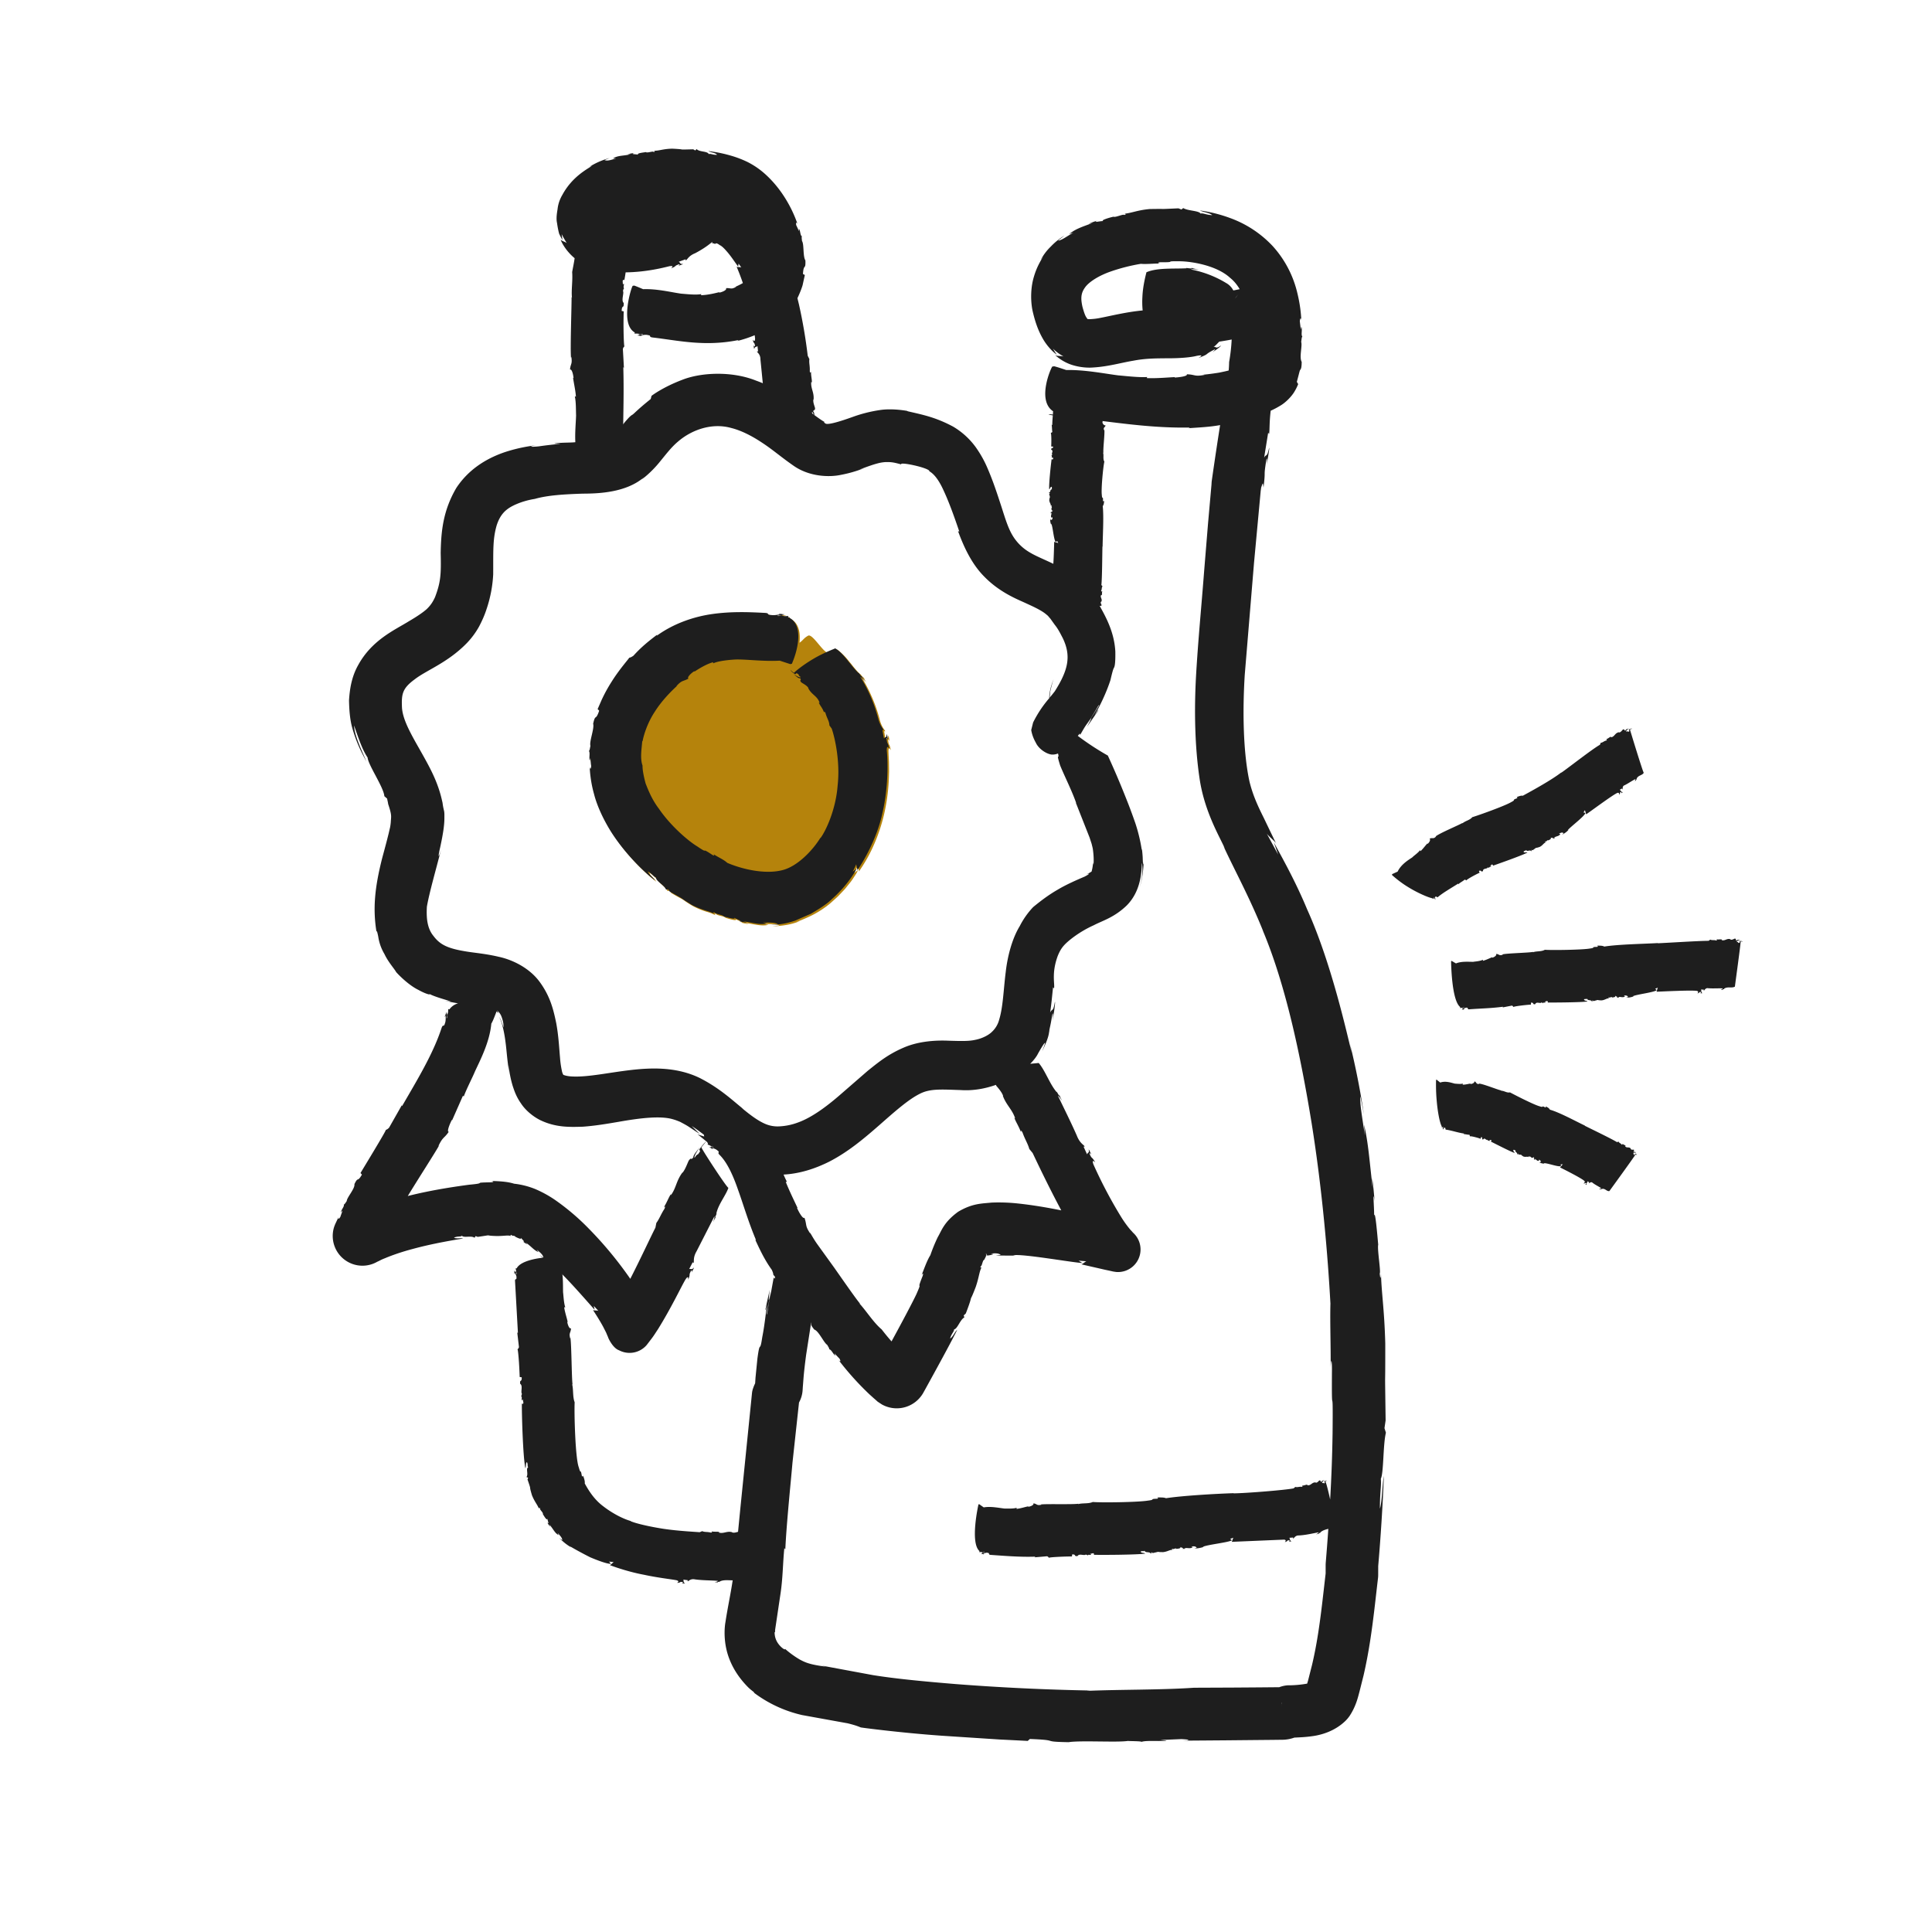 <svg fill="none" height="72" width="72" xmlns="http://www.w3.org/2000/svg"><g fill="#1e1e1e"><path d="M42.227 45.941l-.035-.041-.075-.081a4.05 4.05 0 01-.354-.497 17.01 17.01 0 01-1.015-1.93c-.076-.225.057-.075.066-.077-.143-.25-.104-.086-.207-.309-.02-.064.044-.005.067.026-.052-.094-.08-.192-.105-.189.041.13-.043.107-.057.177l-.131-.288.043-.005c-.03-.064-.18-.113-.293-.404-.212-.484-.47-.996-.702-1.483.025-.003.09.091.153.186-.031-.065-.086-.161-.1-.229.019.137-.127-.19-.098-.09-.265-.306-.43-.81-.675-1.093-.023.004-.146.014-.316.031.13-.132.233-.262.288-.376.471-.833.162-.116.16-.097.258-.532.241-.652.263-.743.003-.087.042-.178.105-.578.046-.22.034.052.02.179.06-.365.104-.664.084-.696-.069.42-.109.229-.178.407.05-.335.077-.655.109-.948l.037.043c.034-.177-.1-.562.137-1.21.113-.278.219-.409.48-.62a4.14 4.14 0 01.868-.527c.322-.17.762-.285 1.235-.746.479-.494.544-1.137.552-1.572.018.029.065.412-.078.902.1-.303.143-.735.145-.95-.021.224-.029.028-.036-.177-.012-.201-.039-.399-.03-.236a6.026 6.026 0 00-.243-1.022c-.111-.32-.228-.636-.348-.933a31.702 31.702 0 00-.677-1.587 10.3 10.3 0 01-1.12-.734c.024-.03.043-.049.07-.086l.02.047c.067-.114.127-.226.218-.363.337-.465.478-.805.484-.733-.16.268-.33.517-.47.727.342-.497.116-.115.024.068.14-.203.274-.395.407-.59.058-.123-.066.079-.128.16.176-.304.423-.79.592-1.308.098-.42.115-.43.133-.462.011-.03.058-.082.049-.608-.041-.715-.343-1.28-.636-1.785-.178-.235-.299-.434-.53-.695a3.049 3.049 0 00-.817-.62c-.534-.282-.928-.418-1.219-.597a1.793 1.793 0 01-.626-.621c-.16-.266-.258-.575-.414-1.067-.149-.453-.293-.908-.51-1.415a4.136 4.136 0 00-.457-.82 2.801 2.801 0 00-.839-.759c-.655-.35-1.131-.441-1.67-.566-.04-.012-.048-.017-.043-.019-.333-.056-.709-.078-1.015-.03a5.178 5.178 0 00-.982.245c-.543.196-.905.296-1.023.266-.07-.03-.082-.069-.066-.084.041.038-.072-.013-.535-.365-.447-.326-1.118-.842-2.019-1.164-.887-.353-2.028-.306-2.739-.025-.712.27-1.118.576-1.144.597l-.031.118c-.576.464-.616.552-.698.595-.06.036-.17.137-.462.512-.086.186-.247.356-.396.397-.169.072-.45.07-.64.105.012-.009-.495.004-.466-.03-.157.063-.54.03-.89.071-.125.025.096.01.19.022-.263.022-.532.052-.805.092-.328.032-.416.011-.06-.05-.273.04-.682.092-1.222.27-.52.18-1.272.537-1.795 1.33-.497.848-.568 1.62-.583 2.424.019.78.005 1.085-.213 1.652-.08.172-.158.295-.31.442-.16.14-.388.29-.66.449-.517.323-1.37.688-1.887 1.627-.256.449-.32.92-.346 1.318.007.367.034.73.127 1.051.175.613.39.98.521 1.234-.1-.26-.457-.964-.458-1.341.24.707.35.96.503 1.193.021.275.601 1.11.624 1.439l.103.09c.011.068.032.139.038.2.137.408.114.449.101.636a1.651 1.651 0 01-.032.25c-.028.102-.01.099-.29 1.127-.284 1.12-.353 1.897-.212 2.76 0-.065.018-.06.064.17a1.77 1.77 0 00.23.647c.144.308.386.569.435.672.142.16.497.505.834.668.323.18.542.214.338.105.225.181 1.3.404.65.297.179.042.34.074.488.098a.595.595 0 00-.325.226l-.04-.016-.008.127c-.052.149-.023.23-.06.211l.05-.209c-.045.152-.04.04-.055-.021a.797.797 0 01-.058.17c.009.034.022-.018.036-.04-.004.085.008.21-.032.305-.044.158-.066-.007-.126.176-.32.966-.888 1.895-1.463 2.89-.029.013-.012-.013-.002-.046l-.487.858c-.063.068-.098.074-.126.088.061-.038-.92 1.565-.94 1.605l.053.058c-.182.317-.13.045-.28.356.028.166-.284.494-.286.633-.006-.005-.087.146-.111.123.029.073-.07.16-.1.269-.003.045.027-.02.055-.04l-.085.241c-.057.084-.098.093-.06-.009l-.066.139-.041.087-.023.049-.033.084a1.108 1.108 0 001.608 1.312l.01-.004.017-.007.075-.037c.048-.026.108-.052.18-.08.269-.114.64-.242 1.029-.344.777-.213 1.593-.342 1.88-.39-.08-.03-.257.02-.338-.033.15-.064.232-.02.296-.07.074.088.345-.017.47.075l.04-.063.078.03c.652-.093.159-.046.713-.032.31 0 .428-.044.54.007-.018-.003-.058-.048.003-.05 0 .047.135.018.142.068.058.027.245.13.217.038.016.05.192.186.066.138.06.045.114.084.168.112a.832.832 0 00-.068-.074c.218.146.302.285.482.36l-.062-.089c.132.106.243.2.245.299l-.143-.106c.21.194.337.31.532.465l-.059-.064c.287.149 1.38 1.425 1.58 1.642l-.031-.142.174.187c-.015-.025-.208-.009-.207-.039.071.111.225.34.381.626l.112.22.046.11.024.054.012.028c-.055-.12.125.372.4.468a.841.841 0 001.025-.19l.012-.015.015-.02.06-.078.122-.16c.08-.107.14-.209.212-.314.516-.83.888-1.63 1.033-1.866.123-.181.093.003.1.01.1-.248 0-.129.104-.328.036-.05.032.03.023.065.038-.092.095-.166.076-.184-.071.102-.107.026-.169.055l.132-.256.032.03c.03-.057-.03-.198.113-.44l.661-1.295c.02.017-.012.111-.044.207.03-.056.067-.145.11-.188-.091.08.065-.185.007-.117.069-.35.36-.691.451-.969-.086-.048-.968-1.4-1.007-1.51.076-.093.152-.187.181-.21-.038.007-.195.188-.26.298l.034.051c-.132.23-.064.031-.204.248-.042-.015.063-.213.204-.402-.137.165-.252.297-.257.391-.114.138-.043-.045-.17.12-.061.131-.126.32-.227.448l-.006-.007c-.238.321-.224.56-.43.847l.003-.041c-.08.097-.157.33-.282.512.036-.051.091-.085.038.037-.138.21-.19.378-.302.525l-.035.178c-.173.333-.534 1.12-.936 1.905a14.143 14.143 0 00-1.538-1.862 8.667 8.667 0 00-1.266-1.078 4.236 4.236 0 00-.749-.41 2.981 2.981 0 00-.778-.195c-.262-.085-.612-.095-.86-.102.139.017.09.05-.018.05-.75.016-.055.024-.795.09-.411.055-1.356.185-2.288.421.413-.679 1.019-1.614 1.175-1.897l-.04.048c.173-.367.208-.28.392-.543-.087-.003.053-.326.115-.443l.011.012.403-.915.03.03c.094-.266.34-.74.417-.934.198-.425.548-1.095.61-1.781.076-.13.123-.277.183-.422l-.002-.033c.033.02.063.04.09.058-.026-.039-.038-.076-.077-.109a.512.512 0 01.193.265c.046.122.08.286.063.38-.041-.145-.105-.325-.151-.385.116.241.19.611.23.933.047.344.059.696.153 1.224a4.521 4.521 0 01-.043-.36c.029.154.043.38.154.757.06.184.134.41.309.659.157.244.428.48.715.625.587.284 1.11.261 1.589.248.469-.033.913-.11 1.327-.18.827-.147 1.563-.229 2.01-.104.112.03.207.067.297.105.107.058.208.11.299.168.177.116.32.212.43.283l-.3-.296c.145.09.299.207.451.32.005.023.008.047.015.069-.12-.037-.247-.072-.275-.106l.38.31c.015.019.022.044.038.06l-.022.037c.038.005.065.025.099.037.042.028.074.036.102.044l.048.039-.151-.073c.11.062.019.045-.03.048.043.026.085.05.116.075.03-.006-.008-.022-.021-.038a.373.373 0 01.217.094v.001c.1.074-.034.054.071.157.274.27.495.742.688 1.301.2.555.38 1.187.665 1.863-.003.038-.017 0-.04-.036.185.4.363.782.63 1.152.056.115.055.158.063.199-.01-.03.102.125.202.245l.407.531.609.849.075-.024c.232.32-.002.143.23.43.169.053.359.502.485.572-.01.002.1.15.068.163.08.008.128.141.213.224.039.024-.006-.035-.012-.071l.186.197c.052.093.043.136-.035.05a10.835 10.835 0 001.144 1.273l.152.137.078.068.04.036.02.017c.043.026-.091-.05.184.127a1.135 1.135 0 001.505-.38l.04-.066.01-.02.045-.08.09-.163c.478-.867.953-1.744 1.112-2.072-.083.062-.163.275-.264.32.057-.19.146-.246.15-.339.126-.018.222-.362.382-.445l-.025-.075c.027-.026.048-.037.08-.076.208-.54.172-.526.2-.58.014-.033.037-.061.168-.403.135-.394.128-.59.237-.765-.013.027-.077.089-.053-.006.053.004.07-.237.134-.242.02-.048.054-.104.071-.146-.004.001-.01.014-.015.01.005-.003.007-.012.009-.02h.009c.01-.033.01-.057-.028-.053a.065.065 0 01.052-.003c-.007.026-.013.046.027.027-.023.02-.028.019-.038.027a.858.858 0 00.258-.053l-.095-.022c.148-.014.293-.021.363.053a1.017 1.017 0 00-.174.02l.733.003-.094-.012c.327-.068 2.218.273 2.58.288l-.143-.088.3.025c-.034-.01-.18.134-.204.11.156.037.478.109.881.202l.16.034.083.018.042.01.021.004.013.003.107.016a.841.841 0 00.63-1.462zM17.12 37.374l-.037-.007.041.006h-.004zm6.363 2.506c-.784.091-1.56.263-2.133.238-.296-.008-.39-.088-.356-.055.006-.014-.035-.039-.058-.174a3.44 3.44 0 01-.065-.464c-.033-.373-.054-.825-.143-1.301-.098-.468-.21-.976-.614-1.529-.4-.547-1.055-.838-1.522-.937-.484-.115-.88-.144-1.21-.198-.682-.11-.977-.244-1.229-.581-.227-.275-.27-.65-.244-1.091.092-.532.34-1.384.53-2.133-.116.405-.114.258-.038-.062.127-.584.164-.89.16-1.138.005-.22-.016-.24-.02-.269a2.14 2.14 0 01-.048-.265c-.044-.195-.125-.585-.397-1.146-.154-.321-.383-.716-.622-1.14-.233-.423-.476-.882-.494-1.28-.021-.495.02-.702.467-1.032.435-.343 1.23-.62 1.94-1.346a2.97 2.97 0 00.46-.616c.129-.241.224-.469.284-.657a4.78 4.78 0 00.249-1.303c.005-.877-.021-1.304.131-1.827.119-.364.298-.567.59-.718.284-.146.597-.227.83-.263.485-.14 1.116-.173 1.776-.196.564-.002 1.65-.027 2.325-.64l-.127.117c.188-.133.463-.387.683-.662.228-.277.422-.537.667-.745.502-.44 1.264-.724 1.998-.517.38.096.77.297 1.146.547.388.252.707.535 1.167.854.586.416 1.332.439 1.765.347.452-.085.715-.195.893-.254l-.198.057c.626-.238.79-.267.968-.28.186 0 .245-.01.595.087-.097-.109.936.101 1.05.24l-.017.008c.138.076.33.249.548.734.212.455.417 1.038.582 1.525l-.051-.025c.156.415.444 1.166.984 1.703.54.555 1.172.818 1.454.945.336.154.679.303.87.475.059.042.08.086.131.137l.169.236c.129.158.208.326.295.49.327.676.203 1.2-.297 1.99-.06.077-.123.154-.189.235.007-.083.015-.167.023-.237.047-.214.098-.38.125-.456-.02.05-.15.368-.163.665-.002.016 0 .03-.001.047a4.297 4.297 0 00-.601.905l-.07.28s.025.217.168.467c.11.244.405.43.6.449a.536.536 0 00.23-.041c.069.275-.092-.1.081.45.172.42.435.935.595 1.393l-.011-.006.51 1.292.08.243c.014.07.034.122.046.209.026.193.037.386.022.566l-.018-.082a1.45 1.45 0 01-.05.32c.002.018.004-.005-.008.018-.04.024-.105.07-.24.125.13-.056.252-.082-.013.06-.31.132-.695.3-1.014.492-.332.192-.608.4-.907.645a3.04 3.04 0 00-.5.71c-.274.449-.453 1.093-.523 1.721-.08.629-.097 1.287-.24 1.753a.942.942 0 01-.286.477c-.113.11-.35.236-.601.284-.246.058-.545.048-1.012.034-.446-.02-1.108.012-1.677.264-.593.256-.956.564-1.324.857l-.966.839c-.594.522-1.142.913-1.64 1.09a2.28 2.28 0 01-.7.143 1.163 1.163 0 01-.501-.087c-.315-.13-.643-.397-.9-.608l.085.06c-.39-.306-.86-.77-1.632-1.165-.877-.428-1.821-.389-2.603-.297zm14.45 4.97a6.637 6.637 0 00-.98-.033c-.358.038-.715.025-1.246.342-.532.388-.614.699-.761.949a6.144 6.144 0 00-.274.668c-.137.218-.24.537-.333.756.063-.12.078-.065.04.033-.255.636.03.08-.226.662-.153.324-.523 1.02-.928 1.763a9.005 9.005 0 01-.369-.448c-.303-.254-.565-.68-.834-.973l.036.022c-.138-.16-.544-.742-.97-1.35l-.615-.853c-.138-.19-.236-.374-.292-.464l.019.054c-.21-.314-.119-.302-.22-.597-.053.069-.225-.234-.276-.367h.017c-.084-.185-.303-.625-.438-.969h.044a4.23 4.23 0 01-.126-.272c.593-.032 1.162-.212 1.701-.481.722-.371 1.32-.883 1.864-1.358.534-.469 1.066-.947 1.498-1.164.396-.212.848-.166 1.524-.147.478.034.927-.052 1.33-.194.003.012.002.018.011.036.076.088.203.233.254.374l-.009.002c.137.36.341.49.46.84l-.032-.03c.033.127.179.34.254.566-.02-.065-.014-.132.052-.007.09.255.198.412.251.609l.125.152c.177.373.576 1.216 1.066 2.136-.495-.1-1.04-.195-1.618-.257z"/><path d="M51.595 53.225l.043-.29c-.034-2.567-.011-.585-.013-2.863-.034-1.318-.151-1.94-.16-2.674.005.11-.015.4-.047.061.05-.06-.097-.904-.056-1.073-.03-.333-.12-1.413-.156-1.042.023-.187-.068-1.15.023-.58-.032-.325-.052-.64-.096-.872l.026.418c-.129-1.093-.161-1.697-.325-2.398l.03.406c-.092-.65-.195-1.195-.166-1.464l.129.668a28.905 28.905 0 00-.516-2.616l.062.32c-.176-.689-.735-3.264-1.631-5.273l-.026-.057c-.478-1.157-1.066-2.162-1.246-2.51l.163.463-.433-.8c.046.096.344.318.367.408l-.47-.977c-.205-.412-.403-.825-.533-1.357-.226-1.041-.266-2.549-.175-3.981l.344-4.156.25-2.693.03-.218-.006.1c.066-.288.069-.102.07.01l.006-.11.005.08-.002.03c.091-.748-.006-.326.102-1.021.039-.195.035.047.026.158.04-.316.102-.605.082-.633-.078.391-.118.213-.186.373l.151-.937.034.05c.027-.156.004-.389.06-.868a3.27 3.27 0 00.386-.206c.186-.114.399-.334.498-.504.1-.166.13-.265.14-.277-.013-.035-.032-.06-.05-.088.116-.43.1-.41.133-.457.022-.028.047-.078.048-.289-.099-.178.034-.605-.02-.749.01.004.015-.202.048-.188-.059-.066-.006-.211-.03-.346-.02-.049-.016.035-.032.072l-.036-.302c.011-.12.044-.154.057-.024-.008-.2-.037-.6-.17-1.113a3.941 3.941 0 00-.902-1.67 4.071 4.071 0 00-1.587-1.042 5.311 5.311 0 00-1.12-.28c.1.056.373.088.457.174-.232-.01-.329-.083-.434-.061-.07-.11-.481-.098-.644-.203l-.07.053-.11-.043c-.968.043-.222.012-1.07.026-.488.044-.707.165-.981.175.04-.008.152.014.03.046-.03-.046-.327.102-.398.065-.12.023-.525.14-.37.165-.076-.018-.438.078-.234-.016a1.82 1.82 0 00-.327.12l.163-.04c-.403.15-.656.226-.892.425.055-.029.11-.039.164-.058-.241.129-.436.289-.572.294l.238-.187a2.428 2.428 0 00-.504.406 1.975 1.975 0 00-.38.503l.098-.133c-.078.126-.243.38-.353.763-.113.373-.131.84-.053 1.242.09.403.202.733.375 1.04.166.302.41.54.54.622-.062-.075-.103-.154-.15-.23.113.114.253.215.406.298-.043-.03-.312-.013-.341-.068.111.096.293.246.566.35.261.098.593.146.866.123.566-.033 1.048-.179 1.5-.253.448-.087.84-.087 1.28-.09.422.002.841-.03 1.065-.087.362-.074.083.07.081.077.449-.176.175-.1.568-.303.108-.065.002.053-.057.09.171-.1.332-.23.328-.253-.215.15-.17.026-.278.056.082-.055.142-.132.213-.2.164-.025.314-.051.463-.079a6.758 6.758 0 01-.095.84 4.3 4.3 0 01-.017.314c-.12.032-.244.056-.355.08a10.17 10.17 0 01-.597.078l.062.004c-.394.078-.352-.014-.67-.02.044.075-.315.115-.453.121l.005-.016c-.208.008-.69.053-1.045.036l.017-.04c-.298.024-.855-.043-1.071-.06-.49-.061-1.248-.215-1.945-.2-.15-.048-.293-.1-.45-.14l-.068.01c-.032 0-.598 1.255.027 1.666-.004.041-.005.082-.008.123-.053-.006-.104-.013-.165-.012.042.022.1.034.163.042-.01.119-.02.236-.02.355-.017.008-.016-.002-.024-.01.016.098.01.184.026.274-.02.024-.045.03-.062.037.034-.014.027.494.017.502l.075.008c-.002.095-.087.025-.071.115.105.038-.015.148.04.18-.008 0-.012.042-.046.039.057.015.013.045.026.074.016.01.018-.008.035-.014l.019.063c-.02.025-.054.029-.059.002-.025.165-.11.953-.09 1.132.044-.021.017-.077.087-.095.036.048-.017.069.022.091-.102.014-.029.102-.133.133l.056.016-.036.021c.05.21.028.05.005.232.004.106.08.16.048.217.001-.007.038-.029.051-.002-.05.002.032.076-.02.086.006.028-.005.115.065.088-.035.014-.053.09-.08.043-.004.026-.015.051-.001.07l.021-.033c.005.09-.051.135.008.197l.03-.032c0 .054.003.098-.066.115l-.018-.055a.445.445 0 00.03.217l.004-.027c.063.097.089.59.169.681l.055-.036.04.077c0-.009-.17-.047-.152-.053-.005.159-.022.987-.07 1.131-.034.057-.085.004-.093.002.014.075.054.036.044.097-.01.017-.04-.007-.048-.017.004.028-.016.051.009.055.022-.032.086-.013.13-.023l-.012.078-.041-.007c-.003.018.11.054.081.129-.028.129-.025.272-.045.402-.025-.004-.037-.032-.05-.061-.002.017.002.045-.017.06.046-.029.024.057.045.034.093.104-.01.22.052.311.09.019 1.55.307 1.657.327-.004.027-.009.053-.018.06.026-.003.042-.055.03-.084l-.057-.01c-.015-.067.035-.013.037-.075.048 0 .053.058.053.11.01-.045.048-.088-.003-.11.024-.042.058.01.083-.041-.01-.038-.053-.09-.022-.131l.009.002c.058-.1-.059-.164-.003-.254l.015.012c.03-.032-.001-.1.033-.159-.01.018-.046.03-.05-.007.036-.067.01-.117.052-.165l-.043-.051c.029-.24.033-1.197.04-1.439l.006.01c.002-.37.05-1.127.004-1.512.049-.056.042-.138.059-.199-.022.033-.053.02-.05-.008.013-.187-.031-.013-.042-.204-.031-.22.049-1.054.094-1.247-.064-.106-.01-.235-.05-.338l.016.01c-.022-.11.056-.73.033-.857l-.01.016c-.04-.112.033-.096.058-.182-.076.01-.118-.086-.123-.123l.017.002c-.002-.01-.01-.027-.014-.04 1.03.127 2.083.262 3.237.242.034.016-.006.016-.048.026.419-.03.798-.044 1.198-.117-.087.552-.191 1.233-.315 2.103l-.008.13-.126 1.417-.147 1.798c-.096 1.26-.226 2.583-.302 3.91-.073 1.33-.04 2.642.128 3.785.177 1.248.747 2.185.947 2.638l-.055-.098c.4.875.966 1.892 1.487 3.19l-.03-.065c.856 2.022 1.417 4.665 1.83 7.2.405 2.536.605 4.972.702 6.733-.02.698.018 1.66.007 2.388.018-.404.05-.266.05.05-.016 2.221.044.15.023 2.397a56.27 56.27 0 01-.09 2.463c-.074-.337-.15-.64-.185-.678.03-.01.06-.021.073-.017-.02-.02-.08-.006-.104.02l.018.056c-.062.05-.03-.026-.096.01-.021-.043.036-.08.087-.108-.05.016-.11.005-.111.063-.057-.002-.016-.057-.083-.056-.037.028-.078.093-.136.083l-.002-.008c-.143-.014-.174.128-.315.106l.01-.018c-.051-.018-.127.041-.217.026.025.004.053.035.003.05-.102-.014-.161.029-.24.002l-.063.055c-.324.066-1.823.184-2.243.186l.016-.007c-.626.02-1.915.092-2.528.188-.1-.04-.234-.023-.337-.031.058.017.04.05-.004.05-.31.011-.019.034-.332.07-.358.062-1.738.08-2.057.052-.169.075-.384.031-.55.081l.016-.017c-.179.034-1.198.002-1.405.028l.029.008c-.181.046-.158-.028-.301-.05.02.077-.135.122-.194.129l.002-.017c-.09.014-.292.082-.44.094l.006-.042c-.123.045-.355.026-.443.031-.203-.02-.514-.092-.784-.044l-.172-.121-.025.012s-.323 1.423.038 1.736l-.007.041.074-.004c.087.023.128-.025.122.016l-.12-.007c.088.014.026.034-.009.057.037.004.073.01.102.024.018-.016-.013-.018-.026-.027.047-.014.114-.051.171-.032.09.006.005.069.11.075.556.039 1.093.084 1.652.066.013.018-.002.017-.018.025l.47-.04c.043.019.056.044.068.06-.012-.016.198-.031.414-.041s.443-.012.443-.012l.009-.076c.164-.006.05.085.202.06.056-.107.254.003.304-.056 0 .009.074.01.07.043.021-.059.077-.017.123-.033.016-.017-.013-.017-.027-.033l.107-.026c.043.018.055.051.01.059.282.01 1.63.002 1.93-.043-.042-.042-.133-.008-.172-.074.077-.043.118.007.15-.036.036.1.177.016.242.116l.02-.059.041.033c.347-.078.079-.033.39-.036.178-.019.258-.102.36-.078-.015 0-.057-.033-.01-.05.01.05.12-.043.146.007.045-.009.192-.01.139-.076.027.033.158.04.082.074.044 0 .087.008.119-.009l-.058-.016c.148-.018.232.032.327-.037l-.057-.024c.089-.009.164-.019.202.049l-.09.025a1.19 1.19 0 00.357-.06h-.043c.162-.082.936-.16 1.09-.245l-.067-.052.124-.047c-.015-.001-.058.173-.07.156l1.96-.083c.109.022.027.082.026.092.128-.032.051-.063.163-.068.03.005-.003.042-.02.05.049-.01.096.003.097-.021-.063-.014-.044-.082-.074-.121l.143-.01-.002.043c.031-.002.067-.122.209-.12.237-.01.494-.07.738-.117.002.024-.046.05-.094.077.033-.007.081-.024.115-.014-.068-.03.095-.05.046-.059.08-.076.191-.105.298-.134-.028.409-.06.83-.097 1.267l-.003.07v.326c-.089.763-.169 1.538-.288 2.284-.06.38-.132.754-.217 1.116l-.14.552a1.87 1.87 0 01-.045.154 4.06 4.06 0 01-.712.063l.071-.003a1.084 1.084 0 00-.4.074h-.059l-.143.001-.552.005-.991.007-1.426.006c-1.24.085-2.79.064-4.005.117l.122-.014a84.73 84.73 0 01-5.007-.24c-1.086-.09-2.19-.19-3.082-.334-.873-.162-1.571-.291-1.934-.36l.19.046c-.643-.08-.798-.172-.98-.266a3.57 3.57 0 01-.526-.378l-.013-.015c0 .001-.003 0-.003.002l-.034-.028.032.03c-.008.041-.146-.053-.247-.188a.704.704 0 01-.146-.447l.016.01c0-.024.002-.05.004-.094l-.01.058.216-1.45c.082-.568.083-1.147.136-1.652l.037.046c.038-.903.212-2.59.267-3.235l.243-2.238a1.083 1.083 0 00.134-.458l.008-.123.03-.385c.024-.266.057-.536.093-.809l.254-1.632.357-1.244.023-.19s-.26-.584-.623-.832c-.366-.246-.799-.176-1.186 1.062l-.033-.047-.092.508c-.138.61-.143.91-.176.86l.165-.846c-.13.615-.07.179-.047-.06l-.158.711c-.007.126.034-.087.061-.182-.049.338-.096.815-.18 1.232-.098.662-.078.03-.182.81l-.07.704-.013.206c-.023.048-.05.106-.074.18l-.006.015a.782.782 0 00-.038.175l-.435 4.306-.084.858c-.07.019-.15.048-.222.022l.001-.008c-.201-.054-.313.068-.496.013l.02-.015c-.064-.031-.193.001-.308-.033.033.012.06.047-.01.05-.134-.036-.227-.01-.32-.054l-.096.04c-.23-.019-.802-.046-1.343-.126-.538-.083-1.054-.205-1.234-.288l.018-.001c-.309-.086-.71-.299-1.039-.556-.338-.252-.546-.595-.684-.847.014-.1-.038-.209-.06-.296 0 .051-.037.044-.05.006-.05-.294-.033-.01-.11-.305-.133-.323-.177-2.045-.156-2.43-.08-.207-.041-.473-.095-.678l.017.02c-.035-.219-.038-1.49-.081-1.752l-.007.035c-.057-.225.02-.197.03-.38-.073.028-.13-.165-.14-.24l.016.003c-.02-.112-.106-.364-.131-.549l.042.004c-.056-.152-.068-.45-.083-.56-.008-.26.015-.674-.096-1.021l.073-.257-.018-.031s-.369-.027-.762.025c-.393.05-.812.168-.926.39l-.042.003.02.076c-.002.094.05.135.008.134l-.016-.13c.005.094-.029.033-.058.002.002.04.005.076-.003.111.019.017.015-.016.022-.033.022.05.07.117.061.184.01.1-.065.015-.053.132l.107 1.92c-.016.016-.017-.003-.026-.021l.065.558c-.016.052-.04.067-.057.083.017-.016.04.237.058.496.017.26.026.535.026.535l.075.01c.012.199-.083.062-.055.246.11.066.005.307.065.369-.01-.001-.008.09-.04.086.058.025.017.094.035.15.017.02.016-.016.033-.033l.027.13c-.016.053-.049.067-.058.012-.008.34.038 2.014.13 2.426.038-.054-.005-.174.058-.226.05.1.004.154.049.195-.103.042.017.255-.067.363l.063.024-.023.067c.179.519.025.114.166.589.11.27.22.366.265.522-.011-.022-.01-.092.04-.034-.04.034.127.158.1.213.04.06.153.27.172.164-.01.052.085.242-.003.15a.429.429 0 00.114.154l-.04-.083c.155.182.198.32.345.398l-.036-.085c.09.11.176.19.171.273-.04-.03-.083-.055-.12-.087.17.164.283.255.452.356l-.052-.046c.11.069.438.253.763.416.331.14.66.255.77.242l-.066-.082.177.02c-.018-.007-.141.13-.152.109.176.072.726.26 1.266.36.542.118 1.072.173 1.229.208.126.043.015.086.012.095.16-.003.074-.05.207-.03.035.013-.011.04-.033.045.06 0 .112.025.12 0-.073-.026-.036-.089-.062-.135l.17.022-.012.041c.038.004.106-.106.27-.073.28.04.583.035.862.056-.005.026-.064.038-.124.05.038.003.095 0 .13.018-.066-.046.118-.026.065-.046.149-.07.325-.04.48-.042-.078.521-.187 1.015-.266 1.534l-.013.078c-.056.42-.01.906.161 1.334.168.43.433.78.706 1.052l.013.013.066.058.113.09c.046.046.028.038-.016.008a4.743 4.743 0 001.826.855l1.696.307c.313.077.395.118.486.152-.078-.004 1.454.2 3.017.31l2.171.142c.599.029 1 .05 1.035.052l.08-.072c1.19.045.344.1 1.444.119.436-.071 1.834.016 2.214-.047-.009.01.53.004.496.037.165-.06.554-.021.894-.04.123-.018-.09-.016-.182-.032l.778-.033c.305.014.38.047.049.058l1.584-.012 1.146-.011.64-.006.335-.004c-.011.001.135.002.272-.028a1.38 1.38 0 00.186-.052c.162-.01.383-.012.685-.056.328-.045.84-.187 1.239-.587l.004-.005c.049-.05.095-.107.133-.162.24-.364.313-.706.365-.895l.154-.613c.098-.424.177-.85.242-1.267.131-.837.21-1.636.296-2.356a1 1 0 00.007-.12v-.007l.001-.328a73.72 73.72 0 00.211-3.353c-.057.281-.065.962-.147 1.216-.006-.584.06-.855.033-1.113.11-.22.08-1.278.19-1.717l-.053-.168zm-5.557-42.116v-.004a.999.999 0 01.113-.134c-.034.035-.074.088-.113.138zm-5.696.332c-.075-.33-.056-.522.094-.728.151-.217.531-.444.931-.586.403-.143.814-.24 1.15-.295.214.02.504-.017.724-.009-.123-.014-.083-.048.013-.05.667.005.052-.046.717-.036.37.002 1.346.13 1.877.622.147.118.26.263.352.418-.081.015-.155.033-.238.046a.678.678 0 00-.24-.26l-.018-.01a3.938 3.938 0 00-1.317-.509c.014-.024.153-.01.293.009-.087-.022-.22-.049-.298-.078.15.07-.28-.016-.159.023-.482.026-1.101-.027-1.499.149-.009.046-.133.484-.15.916a3.11 3.11 0 00.01.506c-.613.058-1.173.2-1.554.273a2.343 2.343 0 01-.448.053.145.145 0 00-.046-.001c-.004-.006-.02-.015-.043-.056-.054-.067-.105-.23-.151-.397zm7.42 51.997a.168.168 0 01.007.055l-.003.003h-.001c.007.238.003.13-.002-.058zM20.833 8.698c.049.11.095.194.128.243l-.03-.215c.06.117.125.23.194.336-.018-.035-.234-.094-.236-.143.051.155.236.466.526.703-.028.2-.065.355-.092.518.025.335-.038.676-.007.958l-.015-.028c.005.304-.055 1.937-.02 2.268l.01-.045c.046.29-.03.252-.048.481.076-.031.124.216.131.312l-.016-.004c.015.142.09.464.105.699l-.042-.008c.05.194.04.564.048.704-.008.321-.067.82-.004 1.242l-.114.273.012.039s.358.103.754.145c.396.04.83.015.98-.285l.042.009-.007-.115c.018-.137-.032-.2.01-.192l-.002.189c.01-.138.034-.042.058.01a.84.84 0 01.019-.16c-.016-.027-.017.02-.026.041-.015-.074-.056-.175-.04-.265.001-.14.068-.01.068-.174.01-.858.035-1.682.01-2.537.017-.02.016.004.024.027l-.04-.718c.017-.065.042-.082.06-.102-.017.02-.031-.304-.035-.631-.005-.328.006-.669.006-.669l-.075-.016c.005-.247.088-.07.075-.297-.106-.096.025-.37-.029-.449.008.001.017-.104.051-.094-.055-.035-.005-.106-.016-.17-.014-.026-.018.015-.037.031l-.008-.146c.025-.047.06-.055.06-.002l.03-.173c.006-.038.014-.095.022-.138.765-.008 1.415-.176 1.635-.23.203-.03.06.07.06.08.233-.092.086-.079.289-.15.058-.013.003.043-.026.062.087-.04.176-.053.173-.08-.117.025-.093-.055-.154-.077l.256-.092.005.042c.058-.018.098-.168.352-.268.206-.11.423-.24.632-.419.002.008.01.009.009.022l-.047.018c.07-.015.1.041.185.026l-.022-.01c.03-.018.085.003.157.06.077.032.167.123.259.229.184.205.358.49.43.568l.014-.107.106.145c-.007-.02-.19-.011-.18-.034.042.097.137.326.235.614-.118.07-.228.115-.283.144l.034-.004c-.199.111-.19.037-.379.05.045.073-.162.154-.253.166l.002-.017c-.124.031-.438.11-.682.113l.01-.041c-.2.042-.593-.005-.747-.016-.348-.046-.892-.187-1.417-.167-.111-.045-.218-.094-.336-.135l-.053.01c-.038 0-.495 1.42.076 1.738l-.011.041.116.002c.135.028.206-.014.193.027l-.19-.018c.137.02.04.036-.015.058a.784.784 0 01.158.03c.03-.014-.02-.019-.04-.028.076-.011.189-.04.28-.013.149.017.003.067.179.089.93.107 1.923.349 3.178.098.032.011-.002.017-.036.033.225-.055.443-.128.656-.216.006.048.013.102.015.132-.008.154-.08.039-.088.039.045.18.067.07.084.227-.004.042-.043-.004-.054-.026.016.066.007.133.032.134.007-.087.077-.06.115-.103l.022.202-.042-.004c.004.045.13.097.13.3.038.383.07.694.103 1.045-.025-.003-.047-.073-.069-.143.003.046.017.114.003.158.036-.087.044.14.056.075.126.24.065.574.154.793.093.016 1.61.324 1.719.306.005.067.01.134.003.155.023-.02.022-.152 0-.22l-.059-.006c-.037-.159.03-.041.01-.198.047-.013.072.13.09.256-.007-.115.016-.23-.04-.273.008-.113.058.006.066-.13-.023-.093-.081-.213-.063-.325l.008.002c.023-.274-.11-.405-.088-.656l.02.024c.018-.09-.038-.26-.025-.422-.005.046-.035.089-.05-.005.012-.185-.035-.308-.014-.447l-.061-.123a19.08 19.08 0 00-.328-1.918l-.056-.229c.082-.173.15-.342.192-.482l.084-.383-.07-.037c.026-.416.105-.12.091-.506-.099-.146-.044-.615-.129-.726.01 0-.03-.167.005-.165-.07-.037-.057-.17-.103-.27-.029-.03-.006.032-.016.067-.03-.077-.066-.15-.1-.222-.015-.096.009-.131.05-.036-.1-.304-.438-1.162-1.184-1.845a3.01 3.01 0 00-.69-.476 3.929 3.929 0 00-.643-.241c-.37-.106-.65-.14-.805-.162.071.056.265.06.323.14-.167.01-.233-.054-.31-.027-.049-.117-.343-.07-.452-.186l-.051.051-.075-.043c-.697.018-.16.008-.773-.023-.355.003-.52.092-.72.074.03 0 .11.031.019.05-.019-.049-.24.048-.29.003-.09.016-.384.044-.277.102-.053-.03-.317-.012-.165-.061a.805.805 0 00-.24.042l.118-.003c-.303.072-.476.035-.666.161l.122-.006c-.184.056-.336.107-.43.063l.185-.076a2.718 2.718 0 00-.753.328l.095-.04c-.136.108-.723.382-1.102 1.084-.1.168-.16.35-.18.54-.032.186-.052.36-.019.508.021.15.048.284.075.388zM53.5 33.419c.03-.028.054.04.088.01.185-.157.455-.31.75-.497.015.01.008.015.003.028.074-.073.169-.112.242-.178.033.003.052.021.068.033-.038-.025.473-.294.49-.287l-.026-.07c.102-.05.067.062.153.002-.008-.114.16-.067.17-.131.004.008.053-.01.063.021-.01-.06.043-.035.067-.061.005-.02-.015-.013-.03-.025l.06-.048c.035.004.055.032.028.05.181-.064 1.094-.383 1.295-.494-.043-.029-.095.024-.145-.029.04-.058.085-.021.093-.068.06.086.13-.028.211.052l-.006-.06.041.021c.22-.156.043-.048.267-.127.124-.062.151-.16.236-.165-.011.004-.054-.015-.026-.044.026.044.075-.072.112-.033.03-.02.14-.061.075-.11.032.026.135-.005.09.048.034-.013.072-.02.09-.045l-.053.003c.11-.064.196-.045.242-.137l-.054-.005c.066-.035.117-.07.176-.023l-.059.055a.764.764 0 00.246-.18l-.032.015c.088-.12.62-.51.66-.644l-.072-.018.056-.09c-.01.006.055.17.038.162.182-.12 1.012-.742 1.173-.803.076-.016.058.063.062.07.06-.064 0-.068.064-.104.021-.002.019.037.014.05.023-.023.057-.024.046-.046-.044.005-.066-.059-.103-.085l.082-.046.019.037c.018-.01-.017-.125.073-.156.14-.068.273-.166.41-.233.01.023-.01.051-.03.08.018-.01.041-.03.066-.023-.053-.022.04-.057.006-.059.047-.144.215-.129.268-.232-.048-.081-.484-1.509-.514-1.614a.24.24 0 01.085-.026c-.02-.02-.093.001-.123.032l.018.055c-.075.059-.035-.021-.114.02-.025-.041.046-.085.11-.12-.061.022-.137.019-.139.078-.064.008-.02-.056-.095-.041-.04.036-.08.109-.147.112l-.003-.008c-.155.024-.158.169-.298.19l.005-.02c-.055-.002-.111.076-.197.092.024-.004.06.016.02.046-.097.022-.133.08-.21.085l-.03.074c-.294.165-1.222.895-1.443 1.043l.005-.013c-.364.282-1.032.65-1.436.87-.083-.015-.167.033-.24.05.045.001.045.036.015.047-.211.081-.002.035-.207.14-.225.137-1.209.49-1.452.562-.094.117-.266.135-.367.233l.004-.02c-.115.075-.87.388-1.007.508l.025-.004c-.109.111-.128.035-.244.082.053.057-.034.163-.073.195l-.008-.015c-.056.049-.162.2-.258.287l-.02-.037c-.06.095-.231.207-.288.27-.148.098-.419.262-.545.529l-.206.095-.005.031s.265.248.604.452c.336.209.735.384.902.417l.034.024.01-.024c.032-.015 0-.056.033-.029l-.026.033c.026-.02.032.012.046.034a.057.057 0 01.034-.015c-.01-.014-.015-.007-.025-.009-.006-.02-.024-.065.013-.072zm11.335 1.657l-.006.059c-.084.021-.02-.035-.103-.03-.005-.047.071-.058.138-.064-.06-.005-.121-.04-.145.014-.057-.019.005-.059-.063-.078-.048.015-.111.063-.168.036l.001-.01c-.136-.046-.206.077-.33.03l.012-.015c-.044-.028-.13.01-.21-.018.023.01.043.043-.004.05-.092-.029-.153.002-.22-.034l-.064.046c-.317-.003-1.573.078-1.895.091l.013-.008c-.489.03-1.497.047-2.004.131-.08-.044-.189-.029-.271-.039.046.018.031.05-.004.05-.251.006-.016.032-.268.063-.29.05-1.41.065-1.673.046-.134.077-.313.041-.446.094l.012-.016c-.144.034-.982.05-1.15.094l.024.007c-.144.059-.132-.016-.252-.026.024.073-.099.13-.147.142v-.017c-.072.021-.23.105-.349.133v-.042c-.095.057-.287.065-.358.079-.168.003-.434-.028-.646.06l-.162-.095-.019.015s.01 1.446.337 1.704l.002.042.055-.014c.068.01.091-.043.093 0l-.09.008c.068.002.025.031.004.058.027 0 .055 0 .08.01.01-.018-.013-.016-.025-.023.034-.02.077-.066.123-.055.069-.005.015.067.094.06.421-.032.83-.038 1.253-.095.011.016 0 .018-.012.026l.354-.07c.034.016.046.04.057.056-.023-.031.639-.1.65-.09l.002-.075c.127-.01.044.083.16.055.037-.11.195-.005.23-.064 0 .008.058.006.057.04.013-.06.058-.018.092-.036.013-.016-.01-.015-.022-.033l.082-.025c.034.015.044.048.01.057.218.004 1.262-.003 1.497-.038-.032-.04-.103-.01-.134-.076.06-.041.092.01.118-.032.028.1.137.018.189.12l.015-.059.033.033c.27-.07.06-.032.304-.027.14-.014.205-.096.284-.068-.012 0-.044-.035-.008-.051.008.05.096-.04.115.012.036-.008.152-.005.11-.073.022.033.126.045.065.076.035.001.07.01.094-.005l-.046-.018c.118-.014.184.04.259-.025l-.044-.028c.07-.006.13-.011.159.056l-.073.023a.737.737 0 00.285-.05l-.035-.001c.123-.07.774-.14.889-.227l-.055-.053.1-.045c-.013-.001-.046.172-.056.155.212-.008 1.318-.065 1.516-.03.08.028.015.084.015.092.096-.021.04-.056.123-.053.022.008-.004.042-.017.05.036-.008.07.01.072-.014-.045-.02-.027-.085-.047-.127l.106.004-.004.04c.024.003.059-.113.163-.093.176.015.366-.001.543.006-.002.025-.039.04-.076.055.024.001.06-.006.082.012-.044-.044.073-.03.04-.048.127-.103.297-.014.41-.085.009-.092.216-1.574.214-1.682.035 0 .07.002.081.011-.01-.025-.079-.037-.115-.021zm-3.893 7.918l-.033.049c-.06-.01.006-.037-.046-.062.021-.043.072-.026.114-.007-.033-.025-.052-.076-.092-.039-.024-.037.032-.048.002-.09-.036-.003-.097.015-.116-.029l.005-.006c-.055-.088-.16-.01-.211-.095l.016-.01c-.013-.038-.084-.036-.117-.09.009.017.004.053-.028.041-.04-.057-.092-.053-.114-.11l-.063.018c-.185-.119-.994-.506-1.2-.611l.012-.002c-.316-.148-.95-.496-1.312-.597-.03-.066-.105-.09-.153-.13.021.033-.003.057-.026.043-.16-.083-.024.024-.198-.037-.207-.052-.931-.424-1.109-.52-.121.028-.222-.068-.335-.06l.015-.011c-.109-.014-.698-.257-.842-.256l.016.013c-.123.014-.089-.057-.177-.098-.003.077-.112.1-.151.1l.004-.015c-.06.002-.2.045-.295.039l.009-.04c-.082.026-.24.005-.3.002-.13-.032-.347-.112-.544-.04l-.137-.11-.018.013s-.014.359.022.753c.032.395.106.822.188.973l.002.04.027-.005c.034.018.046-.03.046.012l-.045-.004c.034.01.012.033.002.057a.065.065 0 01.038.02c.005-.016-.006-.017-.011-.025.016-.015.039-.056.061-.039.033.002.004.069.041.07.21.03.426.109.67.145.001.018-.005.017-.013.023.077-.002.143.024.216.022.015.023.013.049.015.067-.006-.044.39.07.396.085l.028-.068c.077.022-.004.088.071.093.062-.093.114.048.157.006-.003.007.03.024.017.053.03-.05.04.002.068-.004.013-.011 0-.018 0-.037h.058c.013.025.006.059-.018.057.124.059.736.378.89.425 0-.048-.056-.042-.044-.113.053-.016.05.04.083.01-.028.1.073.06.058.167l.036-.048.003.041c.192.024.05-.008.192.076.089.034.164-.018.199.032-.007-.004-.01-.045.018-.047-.018.047.076-.004.064.047.025.006.092.047.1-.028-.004.038.052.082.001.09.02.012.036.032.058.026l-.018-.031c.076.029.09.096.165.065l-.014-.038c.045.018.083.032.068.101l-.053-.003a.374.374 0 00.192.052l-.02-.013c.107-.024.527.144.638.107l-.006-.065.081-.005c-.006-.004-.112.134-.11.116.13.065.816.407.916.51.034.053-.033.077-.038.085.068.016.054-.035.101-.002.009.016-.024.035-.035.037.025.006.035.035.05.013-.018-.032.026-.082.037-.126l.06.042-.023.035c.014.008.093-.078.144-.023.097.077.22.133.323.203-.015.02-.044.02-.075.02.014.01.04.016.044.04-.004-.054.06 0 .048-.028.13-.042.186.097.29.077.054-.074.928-1.278.98-1.373.02.014.04.028.042.04.007-.026-.028-.061-.057-.061z"/></g><path d="M22.385 26.53l-.06-.052c.005-.008.059-.151.153-.351.111-.24.238-.471.38-.694.3-.481.675-.882.64-.87a.43.43 0 00.163-.082c.132-.145.272-.282.42-.41.037-.034.076-.065.115-.097.038-.033.077-.066.117-.097l.122-.097.136-.102c-.032.032-.066.055-.028.049.077-.056.159-.106.239-.158.04-.025.082-.048.124-.072a4.413 4.413 0 01.642-.3c.34-.127.694-.216 1.053-.267.334-.047.67-.07 1.006-.07a15 15 0 01.938.027c.228.01.044.069.238.078.123.023.263-.011.362-.023-.028-.01-.091-.013-.054-.028.07.014.14.024.21.028-.07.021-.198.04-.016.057l-.25-.012c-.014.04.074-.005.255.02l.15-.001-.013.04c.187.08.289.227.34.405.044.153.048.33.03.502.156-.116.149-.165.317-.262.172-.1.605.717.786.637.153-.069.268-.114.289-.125a.73.73 0 01.114.085 2.383 2.383 0 01.333.351c.035.044.074.086.108.131a3.508 3.508 0 00.323.37c-.04-.099.144.217.11.081.034.078.073.154.117.227a2.47 2.47 0 00-.099-.128c-.029-.034-.056-.054-.068-.052.289.475.509.989.652 1.526a1.13 1.13 0 00.123.32c.043.068.08.107.088.143l-.043-.006c.012.053.02.106.028.16l.026.158c.032-.064.107-.017.101-.158.026.004.026.11.052.218-.014-.037-.06-.114-.058-.045.01.063.016.1.022.123.004.017.01.033.02.048.015.026.033.057.06.202-.008-.002-.087-.194-.087.051.003.076.007.194.016.346.004.075.003.16.005.25l.002.141-.005.15a7.189 7.189 0 01-.172 1.409 6.447 6.447 0 01-.475 1.367 5.622 5.622 0 01-.48.817c.03-.016-.04-.196-.026-.234l-.068.136c-.023.046-.046.094-.074.138.05-.032.095-.068.142-.103a1 1 0 01-.038.08c-.015.033-.039.068-.063.107l-.085.13c-.032.047-.065.098-.106.147l-.127.158-.068.084-.076.081-.159.167c-.026.028-.054.053-.082.079l-.003.002-.088.08-.089.08c-.03.026-.057.052-.093.08l-.102.08-.105.074c-.034.024-.07.048-.105.07l-.104.065c-.07.04-.137.08-.204.113a6.304 6.304 0 01-.598.259l.126-.032a2.515 2.515 0 01-.482.138c-.179.032-.36.05-.541.052l.13-.015c.043-.006.085-.01.129-.018-.105-.06-.312-.043-.556-.052l.15.033a.926.926 0 01-.197.02c-.067 0-.134-.006-.2-.016-.14-.018-.291-.05-.486-.085.048.017.096.032.145.047a.632.632 0 01-.145-.02 3.928 3.928 0 01-.165-.04c.203.017-.116-.07-.176-.124.048.047-.016.047-.107.029a2.246 2.246 0 01-.147-.037c-.048-.014-.092-.028-.12-.035-.02-.033-.105-.055-.187-.075h-.002c-.08-.021-.155-.041-.155-.068-.098-.027-.052.023-.015.046a1.19 1.19 0 01-.156-.067 2.459 2.459 0 00-.189-.063 2.976 2.976 0 01-.494-.201 4.457 4.457 0 01-.3-.188c-.05-.034-.06-.045-.076-.055a1.352 1.352 0 00-.097-.055c-.062-.034-.17-.09-.354-.202l-.059-.085-.079.013c-.03-.085-.126-.165-.213-.242-.087-.077-.165-.15-.162-.213-.09-.024-.127-.122-.296-.223.008.055.06.113.116.171.056.057.115.112.138.159a6.779 6.779 0 01-.708-.643 7.421 7.421 0 01-.911-1.146 5.68 5.68 0 01-.386-.702 4.709 4.709 0 01-.151-.368c-.046-.127-.079-.242-.112-.355a4.708 4.708 0 01-.162-1.026c.016.125.047.093.058-.023a2.372 2.372 0 01-.018-.145l-.014-.147c-.017.035-.015.116-.033.07a.988.988 0 01.003-.195.432.432 0 00-.002-.083.118.118 0 00-.023-.063c.033.015.047-.189.058-.184a.485.485 0 01.002-.169c.01-.071.03-.154.047-.237a2.99 2.99 0 00.05-.237.392.392 0 000-.183c.047-.202.07-.22.098-.24a.156.156 0 00.048-.056c.031-.064.058-.129.082-.195z" fill="#b5830c"/><path d="M27.696 34.335c.396.054.608.145.885.075l-.151-.03c.247-.001.45-.003.554.058-.086.015-.17.017-.256.025.363 0 .62-.06.903-.153.165-.073.36-.158.59-.257.244-.147.583-.343.799-.564.48-.42.827-.942.897-1.112-.045.036-.088.073-.14.103.057-.087.092-.187.138-.28-.02.03.06.224.028.241.198-.274.75-1.185.952-2.185.227-.99.187-1.995.152-2.293.005-.246.08-.054.088-.051-.052-.296-.062-.123-.096-.374-.004-.07.044.007.059.045-.028-.108-.03-.214-.057-.218.009.14-.068.094-.098.158l-.06-.317.044.005c-.02-.07-.13-.156-.207-.462a5.618 5.618 0 00-.656-1.523c.026-.006.098.085.17.178-.037-.064-.1-.158-.12-.226.031.136-.145-.182-.106-.083-.3-.279-.559-.744-.881-.933-.047.025-.443.17-.813.39-.376.22-.695.48-.724.525a.808.808 0 01-.128-.108c.002.033.108.127.178.157l.045-.04c.157.084.013.052.156.144-.023.041-.158-.035-.27-.111.096.076.175.17.248.158.07.098-.046.037.039.149.077.058.208.113.269.213l-.008.003c.128.258.34.286.426.553l-.029-.016c.021.096.163.226.197.403-.012-.049.002-.104.05-.01.052.195.144.303.146.46l.087.122c.114.328.32 1.217.221 2.111-.065.899-.44 1.707-.646 1.975l.008-.027c-.264.441-.85 1.084-1.442 1.22-.65.159-1.497-.047-2.034-.277-.14-.133-.373-.219-.528-.339.081.073.034.083-.036.036-.493-.326-.06.025-.56-.314-.296-.176-.968-.733-1.423-1.4-.249-.325-.39-.67-.495-.941-.08-.292-.12-.532-.115-.666-.1-.278-.03-.64-.01-.927l.011.031c.018-.15.154-.659.456-1.113.289-.46.7-.848.842-.974l-.044.027c.223-.244.248-.17.456-.287-.072-.048.13-.227.22-.277l.004.017c.126-.082.429-.28.696-.35v.043c.204-.1.651-.134.828-.144.4-.013 1.048.078 1.654.043l.391.128.06-.011s.165-.357.22-.752c.058-.396.012-.828-.36-.986l.014-.041-.15.002c-.18-.026-.27.02-.255-.022l.25.012c-.18-.016-.054-.035.016-.057a1.452 1.452 0 01-.21-.027c-.037.015.026.018.054.027-.1.012-.237.047-.362.024-.194-.01-.01-.068-.238-.078-.604-.032-1.248-.055-1.942.043-.69.097-1.433.351-2.056.798-.04.004-.005-.018.028-.05-.363.272-.645.507-.911.804-.09.065-.129.069-.164.08.034-.013-.336.391-.638.87a5.762 5.762 0 00-.382.693l-.153.35.06.054c-.14.415-.135.088-.226.49.053.177-.154.672-.1.827-.008-.004-.027.197-.06.183.049.065.01.211.024.34.017.047.017-.034.034-.068.01.097.011.195.029.29-.009.116-.04.148-.057.023.01.193.035.573.163 1.025.116.459.367.983.646 1.425.571.89 1.323 1.567 1.62 1.79-.045-.096-.237-.223-.256-.33.172.098.207.197.298.222-.013.133.316.285.375.454l.08-.012.057.085c.755.424.172.094.827.5.402.205.628.221.856.336-.035-.013-.115-.084 0-.053.001.053.301.083.34.147.115.028.48.138.374.036.053.051.378.156.176.13.108.036.227.055.312.057l-.147-.044z" fill="#1e1e1e"/></svg>